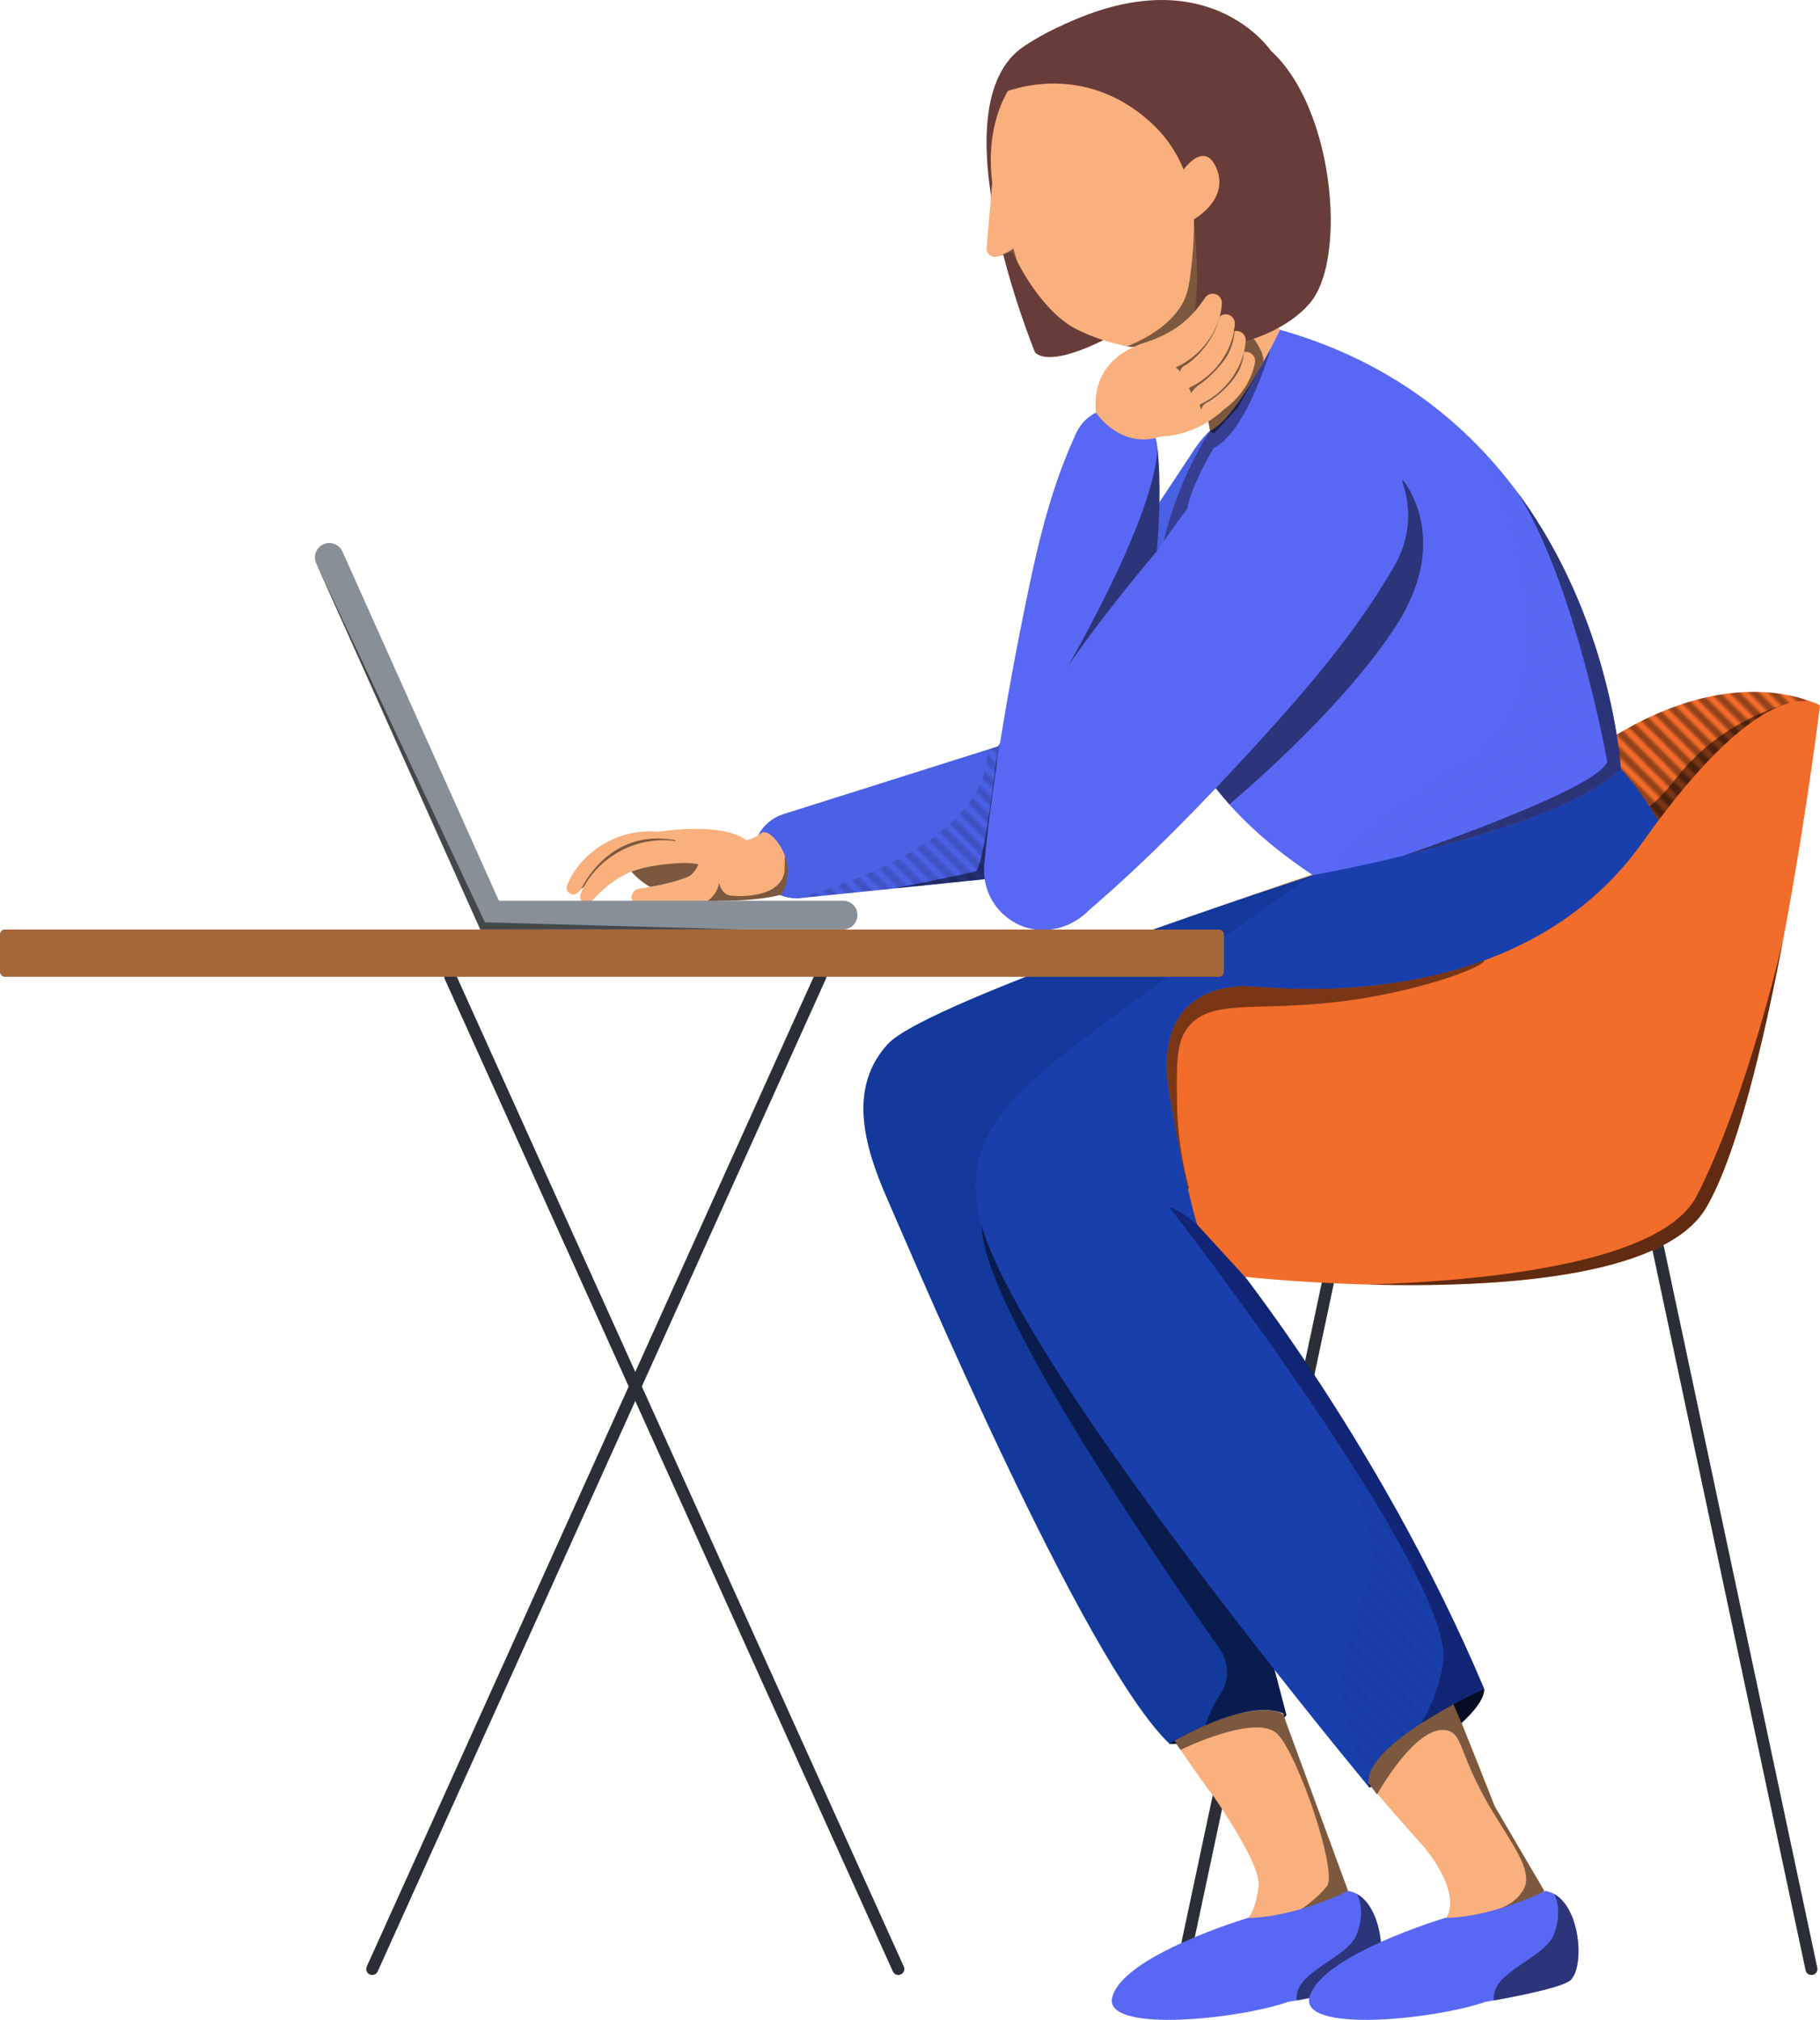 <svg xmlns:xlink="http://www.w3.org/1999/xlink" xmlns="http://www.w3.org/2000/svg" viewBox="0 0 401.43 445.56">
  <defs>
    <pattern viewBox="0 0 258 258" patternUnits="userSpaceOnUse" patternTransform="translate(-6545.77 -3632.72) scale(.53)" height="258" width="258" y="0" x="0" data-name="Ed line thin" id="Ed_line_thin">
      <g>
        <rect style="fill: none; stroke-width: 0px;" height="258" width="258"></rect>
        <g>
          <line style="fill: none; stroke: #000; stroke-miterlimit: 10; stroke-width: 3px;" y2="385.59" x2="260.41" y1="255.59" x1="130.41"></line>
          <line style="fill: none; stroke: #000; stroke-miterlimit: 10; stroke-width: 3px;" y2="381.56" x2="264.45" y1="251.55" x1="134.44"></line>
          <line style="fill: none; stroke: #000; stroke-miterlimit: 10; stroke-width: 3px;" y2="377.52" x2="268.48" y1="247.52" x1="138.48"></line>
          <line style="fill: none; stroke: #000; stroke-miterlimit: 10; stroke-width: 3px;" y2="373.48" x2="272.52" y1="243.48" x1="142.52"></line>
          <line style="fill: none; stroke: #000; stroke-miterlimit: 10; stroke-width: 3px;" y2="369.44" x2="276.56" y1="239.44" x1="146.56"></line>
          <line style="fill: none; stroke: #000; stroke-miterlimit: 10; stroke-width: 3px;" y2="365.4" x2="280.6" y1="235.4" x1="150.6"></line>
          <line style="fill: none; stroke: #000; stroke-miterlimit: 10; stroke-width: 3px;" y2="361.36" x2="284.64" y1="231.36" x1="154.64"></line>
          <line style="fill: none; stroke: #000; stroke-miterlimit: 10; stroke-width: 3px;" y2="357.33" x2="288.68" y1="227.32" x1="158.67"></line>
          <line style="fill: none; stroke: #000; stroke-miterlimit: 10; stroke-width: 3px;" y2="353.29" x2="292.71" y1="223.29" x1="162.71"></line>
          <line style="fill: none; stroke: #000; stroke-miterlimit: 10; stroke-width: 3px;" y2="349.25" x2="296.75" y1="219.25" x1="166.75"></line>
          <line style="fill: none; stroke: #000; stroke-miterlimit: 10; stroke-width: 3px;" y2="345.21" x2="300.79" y1="215.21" x1="170.79"></line>
          <line style="fill: none; stroke: #000; stroke-miterlimit: 10; stroke-width: 3px;" y2="341.17" x2="304.83" y1="211.17" x1="174.83"></line>
          <line style="fill: none; stroke: #000; stroke-miterlimit: 10; stroke-width: 3px;" y2="337.13" x2="308.87" y1="207.13" x1="178.87"></line>
          <line style="fill: none; stroke: #000; stroke-miterlimit: 10; stroke-width: 3px;" y2="333.1" x2="312.91" y1="203.09" x1="182.9"></line>
          <line style="fill: none; stroke: #000; stroke-miterlimit: 10; stroke-width: 3px;" y2="329.06" x2="316.94" y1="199.06" x1="186.94"></line>
          <line style="fill: none; stroke: #000; stroke-miterlimit: 10; stroke-width: 3px;" y2="325.02" x2="320.98" y1="195.02" x1="190.98"></line>
          <line style="fill: none; stroke: #000; stroke-miterlimit: 10; stroke-width: 3px;" y2="320.98" x2="325.02" y1="190.98" x1="195.02"></line>
          <line style="fill: none; stroke: #000; stroke-miterlimit: 10; stroke-width: 3px;" y2="316.94" x2="329.06" y1="186.94" x1="199.06"></line>
          <line style="fill: none; stroke: #000; stroke-miterlimit: 10; stroke-width: 3px;" y2="312.91" x2="333.1" y1="182.9" x1="203.09"></line>
          <line style="fill: none; stroke: #000; stroke-miterlimit: 10; stroke-width: 3px;" y2="308.87" x2="337.13" y1="178.87" x1="207.13"></line>
          <line style="fill: none; stroke: #000; stroke-miterlimit: 10; stroke-width: 3px;" y2="304.83" x2="341.17" y1="174.83" x1="211.17"></line>
          <line style="fill: none; stroke: #000; stroke-miterlimit: 10; stroke-width: 3px;" y2="300.79" x2="345.21" y1="170.79" x1="215.21"></line>
          <line style="fill: none; stroke: #000; stroke-miterlimit: 10; stroke-width: 3px;" y2="296.75" x2="349.25" y1="166.75" x1="219.25"></line>
          <line style="fill: none; stroke: #000; stroke-miterlimit: 10; stroke-width: 3px;" y2="292.71" x2="353.29" y1="162.71" x1="223.29"></line>
          <line style="fill: none; stroke: #000; stroke-miterlimit: 10; stroke-width: 3px;" y2="288.68" x2="357.33" y1="158.67" x1="227.32"></line>
          <line style="fill: none; stroke: #000; stroke-miterlimit: 10; stroke-width: 3px;" y2="284.64" x2="361.36" y1="154.64" x1="231.36"></line>
          <line style="fill: none; stroke: #000; stroke-miterlimit: 10; stroke-width: 3px;" y2="280.6" x2="365.4" y1="150.6" x1="235.4"></line>
          <line style="fill: none; stroke: #000; stroke-miterlimit: 10; stroke-width: 3px;" y2="276.56" x2="369.44" y1="146.56" x1="239.44"></line>
          <line style="fill: none; stroke: #000; stroke-miterlimit: 10; stroke-width: 3px;" y2="272.52" x2="373.48" y1="142.52" x1="243.48"></line>
          <line style="fill: none; stroke: #000; stroke-miterlimit: 10; stroke-width: 3px;" y2="268.48" x2="377.52" y1="138.48" x1="247.52"></line>
          <line style="fill: none; stroke: #000; stroke-miterlimit: 10; stroke-width: 3px;" y2="264.45" x2="381.56" y1="134.44" x1="251.55"></line>
          <line style="fill: none; stroke: #000; stroke-miterlimit: 10; stroke-width: 3px;" y2="260.41" x2="385.59" y1="130.41" x1="255.59"></line>
        </g>
        <g>
          <line style="fill: none; stroke: #000; stroke-miterlimit: 10; stroke-width: 3px;" y2="385.59" x2="2.41" y1="255.59" x1="-127.59"></line>
          <line style="fill: none; stroke: #000; stroke-miterlimit: 10; stroke-width: 3px;" y2="381.56" x2="6.45" y1="251.55" x1="-123.56"></line>
          <line style="fill: none; stroke: #000; stroke-miterlimit: 10; stroke-width: 3px;" y2="377.52" x2="10.48" y1="247.52" x1="-119.52"></line>
          <line style="fill: none; stroke: #000; stroke-miterlimit: 10; stroke-width: 3px;" y2="373.48" x2="14.52" y1="243.48" x1="-115.48"></line>
          <line style="fill: none; stroke: #000; stroke-miterlimit: 10; stroke-width: 3px;" y2="369.44" x2="18.56" y1="239.44" x1="-111.44"></line>
          <line style="fill: none; stroke: #000; stroke-miterlimit: 10; stroke-width: 3px;" y2="365.4" x2="22.6" y1="235.4" x1="-107.4"></line>
          <line style="fill: none; stroke: #000; stroke-miterlimit: 10; stroke-width: 3px;" y2="361.36" x2="26.64" y1="231.36" x1="-103.36"></line>
          <line style="fill: none; stroke: #000; stroke-miterlimit: 10; stroke-width: 3px;" y2="357.33" x2="30.68" y1="227.32" x1="-99.33"></line>
          <line style="fill: none; stroke: #000; stroke-miterlimit: 10; stroke-width: 3px;" y2="353.29" x2="34.71" y1="223.29" x1="-95.29"></line>
          <line style="fill: none; stroke: #000; stroke-miterlimit: 10; stroke-width: 3px;" y2="349.25" x2="38.75" y1="219.25" x1="-91.25"></line>
          <line style="fill: none; stroke: #000; stroke-miterlimit: 10; stroke-width: 3px;" y2="345.21" x2="42.79" y1="215.21" x1="-87.21"></line>
          <line style="fill: none; stroke: #000; stroke-miterlimit: 10; stroke-width: 3px;" y2="341.17" x2="46.83" y1="211.17" x1="-83.17"></line>
          <line style="fill: none; stroke: #000; stroke-miterlimit: 10; stroke-width: 3px;" y2="337.13" x2="50.87" y1="207.13" x1="-79.13"></line>
          <line style="fill: none; stroke: #000; stroke-miterlimit: 10; stroke-width: 3px;" y2="333.1" x2="54.91" y1="203.09" x1="-75.1"></line>
          <line style="fill: none; stroke: #000; stroke-miterlimit: 10; stroke-width: 3px;" y2="329.06" x2="58.94" y1="199.06" x1="-71.06"></line>
          <line style="fill: none; stroke: #000; stroke-miterlimit: 10; stroke-width: 3px;" y2="325.02" x2="62.98" y1="195.02" x1="-67.02"></line>
          <line style="fill: none; stroke: #000; stroke-miterlimit: 10; stroke-width: 3px;" y2="320.98" x2="67.02" y1="190.98" x1="-62.98"></line>
          <line style="fill: none; stroke: #000; stroke-miterlimit: 10; stroke-width: 3px;" y2="316.94" x2="71.06" y1="186.94" x1="-58.94"></line>
          <line style="fill: none; stroke: #000; stroke-miterlimit: 10; stroke-width: 3px;" y2="312.91" x2="75.1" y1="182.9" x1="-54.91"></line>
          <line style="fill: none; stroke: #000; stroke-miterlimit: 10; stroke-width: 3px;" y2="308.87" x2="79.13" y1="178.87" x1="-50.87"></line>
          <line style="fill: none; stroke: #000; stroke-miterlimit: 10; stroke-width: 3px;" y2="304.83" x2="83.17" y1="174.83" x1="-46.83"></line>
          <line style="fill: none; stroke: #000; stroke-miterlimit: 10; stroke-width: 3px;" y2="300.79" x2="87.21" y1="170.79" x1="-42.79"></line>
          <line style="fill: none; stroke: #000; stroke-miterlimit: 10; stroke-width: 3px;" y2="296.75" x2="91.25" y1="166.75" x1="-38.75"></line>
          <line style="fill: none; stroke: #000; stroke-miterlimit: 10; stroke-width: 3px;" y2="292.71" x2="95.29" y1="162.71" x1="-34.71"></line>
          <line style="fill: none; stroke: #000; stroke-miterlimit: 10; stroke-width: 3px;" y2="288.68" x2="99.33" y1="158.67" x1="-30.68"></line>
          <line style="fill: none; stroke: #000; stroke-miterlimit: 10; stroke-width: 3px;" y2="284.64" x2="103.36" y1="154.64" x1="-26.64"></line>
          <line style="fill: none; stroke: #000; stroke-miterlimit: 10; stroke-width: 3px;" y2="280.6" x2="107.4" y1="150.6" x1="-22.6"></line>
          <line style="fill: none; stroke: #000; stroke-miterlimit: 10; stroke-width: 3px;" y2="276.56" x2="111.44" y1="146.56" x1="-18.56"></line>
          <line style="fill: none; stroke: #000; stroke-miterlimit: 10; stroke-width: 3px;" y2="272.52" x2="115.48" y1="142.52" x1="-14.52"></line>
          <line style="fill: none; stroke: #000; stroke-miterlimit: 10; stroke-width: 3px;" y2="268.48" x2="119.52" y1="138.48" x1="-10.48"></line>
          <line style="fill: none; stroke: #000; stroke-miterlimit: 10; stroke-width: 3px;" y2="264.45" x2="123.56" y1="134.44" x1="-6.45"></line>
          <line style="fill: none; stroke: #000; stroke-miterlimit: 10; stroke-width: 3px;" y2="260.41" x2="127.59" y1="130.41" x1="-2.41"></line>
        </g>
        <g>
          <line style="fill: none; stroke: #000; stroke-miterlimit: 10; stroke-width: 3px;" y2="256.59" x2="131.41" y1="126.59" x1="1.41"></line>
          <line style="fill: none; stroke: #000; stroke-miterlimit: 10; stroke-width: 3px;" y2="252.56" x2="135.45" y1="122.55" x1="5.44"></line>
          <line style="fill: none; stroke: #000; stroke-miterlimit: 10; stroke-width: 3px;" y2="248.52" x2="139.48" y1="118.52" x1="9.48"></line>
          <line style="fill: none; stroke: #000; stroke-miterlimit: 10; stroke-width: 3px;" y2="244.48" x2="143.52" y1="114.48" x1="13.52"></line>
          <line style="fill: none; stroke: #000; stroke-miterlimit: 10; stroke-width: 3px;" y2="240.44" x2="147.56" y1="110.44" x1="17.56"></line>
          <line style="fill: none; stroke: #000; stroke-miterlimit: 10; stroke-width: 3px;" y2="236.4" x2="151.6" y1="106.4" x1="21.6"></line>
          <line style="fill: none; stroke: #000; stroke-miterlimit: 10; stroke-width: 3px;" y2="232.36" x2="155.64" y1="102.36" x1="25.64"></line>
          <line style="fill: none; stroke: #000; stroke-miterlimit: 10; stroke-width: 3px;" y2="228.33" x2="159.68" y1="98.32" x1="29.67"></line>
          <line style="fill: none; stroke: #000; stroke-miterlimit: 10; stroke-width: 3px;" y2="224.29" x2="163.71" y1="94.29" x1="33.71"></line>
          <line style="fill: none; stroke: #000; stroke-miterlimit: 10; stroke-width: 3px;" y2="220.25" x2="167.75" y1="90.25" x1="37.75"></line>
          <line style="fill: none; stroke: #000; stroke-miterlimit: 10; stroke-width: 3px;" y2="216.21" x2="171.79" y1="86.21" x1="41.79"></line>
          <line style="fill: none; stroke: #000; stroke-miterlimit: 10; stroke-width: 3px;" y2="212.17" x2="175.83" y1="82.17" x1="45.83"></line>
          <line style="fill: none; stroke: #000; stroke-miterlimit: 10; stroke-width: 3px;" y2="208.13" x2="179.87" y1="78.13" x1="49.87"></line>
          <line style="fill: none; stroke: #000; stroke-miterlimit: 10; stroke-width: 3px;" y2="204.1" x2="183.91" y1="74.09" x1="53.9"></line>
          <line style="fill: none; stroke: #000; stroke-miterlimit: 10; stroke-width: 3px;" y2="200.06" x2="187.94" y1="70.06" x1="57.94"></line>
          <line style="fill: none; stroke: #000; stroke-miterlimit: 10; stroke-width: 3px;" y2="196.02" x2="191.98" y1="66.02" x1="61.98"></line>
          <line style="fill: none; stroke: #000; stroke-miterlimit: 10; stroke-width: 3px;" y2="191.98" x2="196.02" y1="61.98" x1="66.02"></line>
          <line style="fill: none; stroke: #000; stroke-miterlimit: 10; stroke-width: 3px;" y2="187.94" x2="200.06" y1="57.94" x1="70.06"></line>
          <line style="fill: none; stroke: #000; stroke-miterlimit: 10; stroke-width: 3px;" y2="183.91" x2="204.1" y1="53.9" x1="74.09"></line>
          <line style="fill: none; stroke: #000; stroke-miterlimit: 10; stroke-width: 3px;" y2="179.87" x2="208.13" y1="49.87" x1="78.13"></line>
          <line style="fill: none; stroke: #000; stroke-miterlimit: 10; stroke-width: 3px;" y2="175.83" x2="212.17" y1="45.83" x1="82.17"></line>
          <line style="fill: none; stroke: #000; stroke-miterlimit: 10; stroke-width: 3px;" y2="171.79" x2="216.21" y1="41.79" x1="86.21"></line>
          <line style="fill: none; stroke: #000; stroke-miterlimit: 10; stroke-width: 3px;" y2="167.75" x2="220.25" y1="37.75" x1="90.25"></line>
          <line style="fill: none; stroke: #000; stroke-miterlimit: 10; stroke-width: 3px;" y2="163.71" x2="224.29" y1="33.71" x1="94.29"></line>
          <line style="fill: none; stroke: #000; stroke-miterlimit: 10; stroke-width: 3px;" y2="159.68" x2="228.33" y1="29.67" x1="98.32"></line>
          <line style="fill: none; stroke: #000; stroke-miterlimit: 10; stroke-width: 3px;" y2="155.64" x2="232.36" y1="25.64" x1="102.36"></line>
          <line style="fill: none; stroke: #000; stroke-miterlimit: 10; stroke-width: 3px;" y2="151.6" x2="236.4" y1="21.6" x1="106.4"></line>
          <line style="fill: none; stroke: #000; stroke-miterlimit: 10; stroke-width: 3px;" y2="147.56" x2="240.44" y1="17.56" x1="110.44"></line>
          <line style="fill: none; stroke: #000; stroke-miterlimit: 10; stroke-width: 3px;" y2="143.52" x2="244.48" y1="13.52" x1="114.48"></line>
          <line style="fill: none; stroke: #000; stroke-miterlimit: 10; stroke-width: 3px;" y2="139.48" x2="248.52" y1="9.48" x1="118.52"></line>
          <line style="fill: none; stroke: #000; stroke-miterlimit: 10; stroke-width: 3px;" y2="135.45" x2="252.56" y1="5.44" x1="122.55"></line>
          <line style="fill: none; stroke: #000; stroke-miterlimit: 10; stroke-width: 3px;" y2="131.41" x2="256.59" y1="1.41" x1="126.59"></line>
        </g>
        <g>
          <line style="fill: none; stroke: #000; stroke-miterlimit: 10; stroke-width: 3px;" y2="127.59" x2="260.41" y1="-2.41" x1="130.41"></line>
          <line style="fill: none; stroke: #000; stroke-miterlimit: 10; stroke-width: 3px;" y2="123.56" x2="264.45" y1="-6.45" x1="134.44"></line>
          <line style="fill: none; stroke: #000; stroke-miterlimit: 10; stroke-width: 3px;" y2="119.52" x2="268.48" y1="-10.48" x1="138.48"></line>
          <line style="fill: none; stroke: #000; stroke-miterlimit: 10; stroke-width: 3px;" y2="115.48" x2="272.52" y1="-14.52" x1="142.52"></line>
          <line style="fill: none; stroke: #000; stroke-miterlimit: 10; stroke-width: 3px;" y2="111.44" x2="276.56" y1="-18.56" x1="146.56"></line>
          <line style="fill: none; stroke: #000; stroke-miterlimit: 10; stroke-width: 3px;" y2="107.4" x2="280.6" y1="-22.6" x1="150.6"></line>
          <line style="fill: none; stroke: #000; stroke-miterlimit: 10; stroke-width: 3px;" y2="103.36" x2="284.64" y1="-26.64" x1="154.64"></line>
          <line style="fill: none; stroke: #000; stroke-miterlimit: 10; stroke-width: 3px;" y2="99.33" x2="288.68" y1="-30.68" x1="158.67"></line>
          <line style="fill: none; stroke: #000; stroke-miterlimit: 10; stroke-width: 3px;" y2="95.29" x2="292.71" y1="-34.71" x1="162.71"></line>
          <line style="fill: none; stroke: #000; stroke-miterlimit: 10; stroke-width: 3px;" y2="91.25" x2="296.75" y1="-38.75" x1="166.75"></line>
          <line style="fill: none; stroke: #000; stroke-miterlimit: 10; stroke-width: 3px;" y2="87.21" x2="300.79" y1="-42.79" x1="170.79"></line>
          <line style="fill: none; stroke: #000; stroke-miterlimit: 10; stroke-width: 3px;" y2="83.17" x2="304.83" y1="-46.83" x1="174.83"></line>
          <line style="fill: none; stroke: #000; stroke-miterlimit: 10; stroke-width: 3px;" y2="79.13" x2="308.87" y1="-50.87" x1="178.87"></line>
          <line style="fill: none; stroke: #000; stroke-miterlimit: 10; stroke-width: 3px;" y2="75.1" x2="312.91" y1="-54.91" x1="182.9"></line>
          <line style="fill: none; stroke: #000; stroke-miterlimit: 10; stroke-width: 3px;" y2="71.06" x2="316.94" y1="-58.94" x1="186.94"></line>
          <line style="fill: none; stroke: #000; stroke-miterlimit: 10; stroke-width: 3px;" y2="67.02" x2="320.98" y1="-62.98" x1="190.98"></line>
          <line style="fill: none; stroke: #000; stroke-miterlimit: 10; stroke-width: 3px;" y2="62.98" x2="325.02" y1="-67.02" x1="195.02"></line>
          <line style="fill: none; stroke: #000; stroke-miterlimit: 10; stroke-width: 3px;" y2="58.94" x2="329.06" y1="-71.06" x1="199.06"></line>
          <line style="fill: none; stroke: #000; stroke-miterlimit: 10; stroke-width: 3px;" y2="54.91" x2="333.1" y1="-75.1" x1="203.09"></line>
          <line style="fill: none; stroke: #000; stroke-miterlimit: 10; stroke-width: 3px;" y2="50.87" x2="337.13" y1="-79.13" x1="207.13"></line>
          <line style="fill: none; stroke: #000; stroke-miterlimit: 10; stroke-width: 3px;" y2="46.83" x2="341.17" y1="-83.17" x1="211.17"></line>
          <line style="fill: none; stroke: #000; stroke-miterlimit: 10; stroke-width: 3px;" y2="42.79" x2="345.21" y1="-87.21" x1="215.21"></line>
          <line style="fill: none; stroke: #000; stroke-miterlimit: 10; stroke-width: 3px;" y2="38.75" x2="349.25" y1="-91.25" x1="219.25"></line>
          <line style="fill: none; stroke: #000; stroke-miterlimit: 10; stroke-width: 3px;" y2="34.71" x2="353.29" y1="-95.29" x1="223.29"></line>
          <line style="fill: none; stroke: #000; stroke-miterlimit: 10; stroke-width: 3px;" y2="30.68" x2="357.33" y1="-99.33" x1="227.32"></line>
          <line style="fill: none; stroke: #000; stroke-miterlimit: 10; stroke-width: 3px;" y2="26.64" x2="361.36" y1="-103.36" x1="231.36"></line>
          <line style="fill: none; stroke: #000; stroke-miterlimit: 10; stroke-width: 3px;" y2="22.6" x2="365.4" y1="-107.4" x1="235.4"></line>
          <line style="fill: none; stroke: #000; stroke-miterlimit: 10; stroke-width: 3px;" y2="18.56" x2="369.44" y1="-111.44" x1="239.44"></line>
          <line style="fill: none; stroke: #000; stroke-miterlimit: 10; stroke-width: 3px;" y2="14.52" x2="373.48" y1="-115.48" x1="243.48"></line>
          <line style="fill: none; stroke: #000; stroke-miterlimit: 10; stroke-width: 3px;" y2="10.48" x2="377.52" y1="-119.52" x1="247.52"></line>
          <line style="fill: none; stroke: #000; stroke-miterlimit: 10; stroke-width: 3px;" y2="6.45" x2="381.56" y1="-123.56" x1="251.55"></line>
          <line style="fill: none; stroke: #000; stroke-miterlimit: 10; stroke-width: 3px;" y2="2.41" x2="385.59" y1="-127.59" x1="255.59"></line>
        </g>
        <g>
          <line style="fill: none; stroke: #000; stroke-miterlimit: 10; stroke-width: 3px;" y2="127.59" x2="2.41" y1="-2.41" x1="-127.59"></line>
          <line style="fill: none; stroke: #000; stroke-miterlimit: 10; stroke-width: 3px;" y2="123.56" x2="6.45" y1="-6.45" x1="-123.56"></line>
          <line style="fill: none; stroke: #000; stroke-miterlimit: 10; stroke-width: 3px;" y2="119.52" x2="10.48" y1="-10.48" x1="-119.52"></line>
          <line style="fill: none; stroke: #000; stroke-miterlimit: 10; stroke-width: 3px;" y2="115.48" x2="14.52" y1="-14.52" x1="-115.48"></line>
          <line style="fill: none; stroke: #000; stroke-miterlimit: 10; stroke-width: 3px;" y2="111.44" x2="18.56" y1="-18.56" x1="-111.44"></line>
          <line style="fill: none; stroke: #000; stroke-miterlimit: 10; stroke-width: 3px;" y2="107.4" x2="22.6" y1="-22.6" x1="-107.4"></line>
          <line style="fill: none; stroke: #000; stroke-miterlimit: 10; stroke-width: 3px;" y2="103.36" x2="26.64" y1="-26.64" x1="-103.36"></line>
          <line style="fill: none; stroke: #000; stroke-miterlimit: 10; stroke-width: 3px;" y2="99.33" x2="30.68" y1="-30.68" x1="-99.33"></line>
          <line style="fill: none; stroke: #000; stroke-miterlimit: 10; stroke-width: 3px;" y2="95.29" x2="34.71" y1="-34.71" x1="-95.29"></line>
          <line style="fill: none; stroke: #000; stroke-miterlimit: 10; stroke-width: 3px;" y2="91.25" x2="38.75" y1="-38.75" x1="-91.25"></line>
          <line style="fill: none; stroke: #000; stroke-miterlimit: 10; stroke-width: 3px;" y2="87.21" x2="42.79" y1="-42.79" x1="-87.21"></line>
          <line style="fill: none; stroke: #000; stroke-miterlimit: 10; stroke-width: 3px;" y2="83.17" x2="46.83" y1="-46.83" x1="-83.17"></line>
          <line style="fill: none; stroke: #000; stroke-miterlimit: 10; stroke-width: 3px;" y2="79.13" x2="50.87" y1="-50.87" x1="-79.13"></line>
          <line style="fill: none; stroke: #000; stroke-miterlimit: 10; stroke-width: 3px;" y2="75.1" x2="54.91" y1="-54.91" x1="-75.1"></line>
          <line style="fill: none; stroke: #000; stroke-miterlimit: 10; stroke-width: 3px;" y2="71.06" x2="58.94" y1="-58.94" x1="-71.06"></line>
          <line style="fill: none; stroke: #000; stroke-miterlimit: 10; stroke-width: 3px;" y2="67.02" x2="62.98" y1="-62.98" x1="-67.02"></line>
          <line style="fill: none; stroke: #000; stroke-miterlimit: 10; stroke-width: 3px;" y2="62.98" x2="67.02" y1="-67.02" x1="-62.98"></line>
          <line style="fill: none; stroke: #000; stroke-miterlimit: 10; stroke-width: 3px;" y2="58.94" x2="71.06" y1="-71.06" x1="-58.94"></line>
          <line style="fill: none; stroke: #000; stroke-miterlimit: 10; stroke-width: 3px;" y2="54.91" x2="75.1" y1="-75.1" x1="-54.91"></line>
          <line style="fill: none; stroke: #000; stroke-miterlimit: 10; stroke-width: 3px;" y2="50.87" x2="79.13" y1="-79.13" x1="-50.87"></line>
          <line style="fill: none; stroke: #000; stroke-miterlimit: 10; stroke-width: 3px;" y2="46.83" x2="83.17" y1="-83.17" x1="-46.83"></line>
          <line style="fill: none; stroke: #000; stroke-miterlimit: 10; stroke-width: 3px;" y2="42.79" x2="87.21" y1="-87.21" x1="-42.79"></line>
          <line style="fill: none; stroke: #000; stroke-miterlimit: 10; stroke-width: 3px;" y2="38.75" x2="91.25" y1="-91.25" x1="-38.75"></line>
          <line style="fill: none; stroke: #000; stroke-miterlimit: 10; stroke-width: 3px;" y2="34.71" x2="95.29" y1="-95.29" x1="-34.71"></line>
          <line style="fill: none; stroke: #000; stroke-miterlimit: 10; stroke-width: 3px;" y2="30.68" x2="99.33" y1="-99.33" x1="-30.68"></line>
          <line style="fill: none; stroke: #000; stroke-miterlimit: 10; stroke-width: 3px;" y2="26.64" x2="103.36" y1="-103.36" x1="-26.64"></line>
          <line style="fill: none; stroke: #000; stroke-miterlimit: 10; stroke-width: 3px;" y2="22.6" x2="107.4" y1="-107.4" x1="-22.6"></line>
          <line style="fill: none; stroke: #000; stroke-miterlimit: 10; stroke-width: 3px;" y2="18.56" x2="111.44" y1="-111.44" x1="-18.56"></line>
          <line style="fill: none; stroke: #000; stroke-miterlimit: 10; stroke-width: 3px;" y2="14.52" x2="115.48" y1="-115.48" x1="-14.52"></line>
          <line style="fill: none; stroke: #000; stroke-miterlimit: 10; stroke-width: 3px;" y2="10.48" x2="119.52" y1="-119.52" x1="-10.48"></line>
          <line style="fill: none; stroke: #000; stroke-miterlimit: 10; stroke-width: 3px;" y2="6.45" x2="123.56" y1="-123.56" x1="-6.45"></line>
          <line style="fill: none; stroke: #000; stroke-miterlimit: 10; stroke-width: 3px;" y2="2.41" x2="127.59" y1="-127.59" x1="-2.41"></line>
        </g>
      </g>
    </pattern>
  </defs>
  <g style="isolation: isolate;">
    <g data-name="Layer 1" id="Layer_1">
      <g>
        <line style="fill: none; stroke: #2c2e37; stroke-linecap: round; stroke-linejoin: round; stroke-width: 2.64px;" y2="434.34" x2="198.14" y1="215.47" x1="99.32"></line>
        <line style="fill: none; stroke: #2c2e37; stroke-linecap: round; stroke-linejoin: round; stroke-width: 2.64px;" y2="434.34" x2="82.1" y1="215.47" x1="180.92"></line>
        <g>
          <g style="mix-blend-mode: soft-light; opacity: .5;">
            <path style="fill: #000; stroke-width: 0px;" d="M247.19,76.09c3.63-1.45,6.53-2.65,8.46-3.45.84-.35,1.83-.76,2.98-1.57.34-.24.8-.6,1.72-1.34,1.03-.82,1.55-1.23,1.79-1.45.33-.29,1.53-1.39,2.73-3.08.92-1.3.92-1.66,1.62-2.11.23-.15,1.14-.72,2.32-.56.12.02.55.08.93.27,1.2.62,1.83,2.17,1.4,3.71l-1.22,1.74-10.49,8.26h-9.88l-2.37-.42Z"></path>
          </g>
          <g style="mix-blend-mode: soft-light; opacity: .5;">
            <path style="fill: #000; stroke-width: 0px;" d="M272.82,68.66s1.8.15,2.18,1.64c.37,1.5.18,2.33.18,2.33,0,0,1.71-.33,2.11,1.04s-.17,4.04-.17,4.04c0,0,1.96-.34,2.36.66l-.82,1.48-4.51-2.73-2.99-3.21,1.67-5.25Z"></path>
          </g>
          <path style="fill: #683c38; stroke-width: 0px;" d="M261.38,3.29s-15.46-6.33-35.46,6.88c-19.99,13.21,2.34,67.48,2.34,67.48,0,0,2.29,4.09,16.64-3.4,14.35-7.5,16.48-70.96,16.48-70.96Z"></path>
          <g>
            <g>
              <line style="fill: none; stroke: #2c2e37; stroke-linecap: round; stroke-linejoin: round; stroke-width: 2.64px;" y2="434.34" x2="399.54" y1="275.26" x1="365.71"></line>
              <line style="fill: none; stroke: #2c2e37; stroke-linecap: round; stroke-linejoin: round; stroke-width: 2.64px;" y2="434.34" x2="260.69" y1="275.26" x1="294.52"></line>
              <g>
                <path style="fill: #f26c2a; stroke-width: 0px;" d="M401.43,155.66s-17.55-10.04-44.82,6.39c-27.28,16.44-5.7,36.23-5.7,36.23l50.52-42.63Z"></path>
                <path style="fill: url(#Ed_line_thin); mix-blend-mode: soft-light; opacity: .4; stroke-width: 0px;" d="M401.43,155.66s-17.55-10.04-44.82,6.39c-27.28,16.44-5.7,36.23-5.7,36.23l50.52-42.63Z"></path>
                <g style="mix-blend-mode: soft-light; opacity: .5;">
                  <path style="fill: #000; stroke-width: 0px;" d="M338.26,190.63c17.62-5.26,26.06-12.19,30.51-17.78,1.14-1.44,3.26-4.34,7-7.6,6.18-5.39,12.65-8.14,17.21-9.63l-5.1,36.58-26.94,9.65-10.04-3.57c-.46-.57-.97-1.14-1.53-1.7-3.66-3.64-7.99-5.22-11.11-5.96Z"></path>
                </g>
                <g>
                  <path style="fill: #4a60e5; stroke-width: 0px;" d="M297.04,124.65l-55.13,62.05s-1.68,1.89-1.68,1.89c-1.95,2.2-4.59,3.46-7.3,3.74,0,0-56.31,5.77-56.31,5.77-5.22.54-9.89-3.26-10.42-8.48-.47-4.56,2.38-8.7,6.59-10.03l53.97-17.05-8.98,5.63,45.79-69.23c6.45-9.75,19.57-12.42,29.32-5.98,10.7,6.95,12.67,22.24,4.15,31.7h0Z"></path>
                  <path style="fill: url(#Ed_line_thin); mix-blend-mode: soft-light; opacity: .4; stroke-width: 0px;" d="M217.82,165.36c.22,22.47-41.98,32.75-41.98,32.75v.03c.26,0,.52-.01.78-.04l41.12-4.21,2.68-29.39-.28.09-.03.05-2.29.72Z"></path>
                  <g style="mix-blend-mode: soft-light; opacity: .5;">
                    <path style="fill: #000; stroke-width: 0px;" d="M217.75,193.88l2.37-29.25s-3.04,27-4.93,27.57c-1.89.57-18.06,3.79-18.06,3.79l20.62-2.11Z"></path>
                  </g>
                  <g>
                    <path style="fill: #193fad; stroke-width: 0px;" d="M302.02,394.33s25.59-14.62,25.33-21.77l-17.19,2.25-9.99,4.49v8.8l1.85,6.23Z"></path>
                    <g style="mix-blend-mode: soft-light; opacity: .8;">
                      <path style="fill: #000; stroke-width: 0px;" d="M302.02,394.33s25.59-14.62,25.33-21.77l-17.19,2.25-9.99,4.49v8.8l1.85,6.23Z"></path>
                    </g>
                    <g>
                      <path style="fill: #12399b; stroke-width: 0px;" d="M257.96,384.66s21.26.14,25.78-6.38l-1.15-1.95-26.42-2.71,1.8,11.04Z"></path>
                      <path style="fill: #000; mix-blend-mode: soft-light; opacity: .8; stroke-width: 0px;" d="M256.16,373.62l1.8,11.04s21.26.14,25.78-6.38"></path>
                    </g>
                    <g>
                      <path style="fill: #f9b07d; stroke-width: 0px;" d="M326.18,243.42c-27.38,6.96-55.28,11.69-83.21,15.88-9.36,1.36-18.74,2.62-28.21,3.55l12.49-26.46c6.82,11.6,12.66,23.65,18.17,35.84,10.99,24.47,20.4,49.58,28.73,75.12,4.09,12.83,7.94,25.78,10.92,39.11,1.25,5.58-2.26,11.12-7.85,12.37-4.16.93-8.29-.79-10.65-4.02-8.03-11.06-15.2-22.5-22.12-34.06-13.65-23.13-26.28-46.8-37.36-71.22-5.5-12.2-10.68-24.54-14.88-37.33-3.59-10.84,2.15-22.38,12.49-26.47,25.87-11.66,52.34-21.71,79.13-30.98,8.9-3.04,17.84-5.93,26.88-8.47,38.55-9.09,53.38,45.49,15.47,57.12h0Z"></path>
                      <path style="fill: #f9b07d; stroke-width: 0px;" d="M264.09,391.17s14.14,19.11,13.51,24.82-2.36,7.07-2.36,7.07c0,0,15.85.37,19.28-2.36l2.81-3.6-14.27-38.82-18.97,12.88Z"></path>
                      <path style="fill: #12399b; stroke-width: 0px;" d="M289.58,193.02s-84.94,27.59-93.79,37.31c-8.85,9.71-5.2,22.55,0,34.35,5.2,11.8,43.11,101.84,62.16,119.98,0,0,17.59-10.79,25.78-6.38l-23.43-89.44,1.93-26.77,65.11-34.26,9.12-32.12-46.88-2.67Z"></path>
                      <g style="mix-blend-mode: soft-light; opacity: .5;">
                        <path style="fill: #000; stroke-width: 0px;" d="M265.88,380.61s.94-3.34,3.32-6.92c2.02-3.04,1.91-7.02-.19-10-12.84-18.23-52.36-75.72-52.48-93.22-.14-20.9,64.6,97.92,64.6,97.92l2.59,9.9s-4.65-3.78-17.86,2.33Z"></path>
                      </g>
                      <g>
                        <g>
                          <path style="fill: #f9b07d; stroke-width: 0px;" d="M360.76,232.02c-16.68,12.36-35.59,21.14-54.65,29.16-19.39,7.99-38.93,15.29-59.46,20.35,0,0,7.97-29.81,7.97-29.81,7.75,11.57,14.83,23.55,21.71,35.65,20.43,36.69,39.49,74.12,54.31,113.55,1.63,4.48-.68,9.43-5.15,11.07-3.36,1.23-7,.22-9.29-2.25-19.05-20.79-36-43.05-52.46-65.78-16.2-22.68-31.89-45.7-45.5-70.03-4.83-8.73-2.95-19.37,3.94-25.96l4.03-3.85c7.73-7.39,15.82-14.11,24.07-20.55,20.58-15.82,41.76-30.9,65.01-42.51,4.64-2.27,9.34-4.44,14.26-6.2,35.7-11.96,60.29,33.96,31.21,57.15h0Z"></path>
                          <path style="fill: #f9b07d; stroke-width: 0px;" d="M314.45,407.89s7.99,9.48,4.54,15.2c0,0,14.89,1.67,19.43-2.37l2.17-3.65-11.64-19.92-14.5,10.75Z"></path>
                          <g style="mix-blend-mode: soft-light; opacity: .5;">
                            <path style="fill: #000; stroke-width: 0px;" d="M303.69,395.88c1.43-2.46,9.2-15.59,15.49-14.17,3.47.78,2.59,5.11,9.32,16.68,4.55,7.83,9.73,14.05,7.64,18.22-.5,1-1.36,1.89-1.36,1.89-2.76,2.86-7.34,3.39-7.43,3.42h0l9.12,1.5c1.37-2.12,2.75-4.24,4.12-6.36-3.65-6.23-7.31-12.46-10.96-18.7-2.96-7.46-5.91-14.92-8.87-22.38l-20.29,6.76,1.38,10.58,1.84,2.55Z"></path>
                          </g>
                          <path style="fill: #193fad; stroke-width: 0px;" d="M357.52,169.57c8.27,9.45,12.15,18.64,14.04,24.31,2.07,6.24,8.05,24.25-.21,41.5,0,0-2.47,5.17-6.58,9.87-19.55,22.39-88.71,29.34-95.2,29.95,0,0,34.03,41.16,57.78,97.35,0,0-28.1,12.66-25.33,21.77-11.02-13.39-76.62-93.53-85.48-123.87-1.65-5.66-1.38-9.73-1.25-11.11,1.23-13.05,11.83-21.73,36.36-39.54,14.45-10.5,27.28-19.48,37.93-26.78l67.93-23.45Z"></path>
                          <g style="mix-blend-mode: soft-light; opacity: .6;">
                            <path style="fill: #000; stroke-width: 0px;" d="M257.96,266.31s63.84,82.17,60.36,100.81c-1.06,5.69-2.84,9.89-4.8,12.98,6.71-4.34,13.82-7.55,13.82-7.55-23.74-56.2-57.78-97.35-57.78-97.35,0,0-7.82-7.95-11.61-8.89Z"></path>
                            <path style="fill: #0d1657; stroke-width: 0px;" d="M257.96,266.31s63.84,82.17,60.36,100.81c-1.06,5.69-2.84,9.89-4.8,12.98,6.71-4.34,13.82-7.55,13.82-7.55-23.74-56.2-57.78-97.35-57.78-97.35,0,0-7.82-7.95-11.61-8.89Z"></path>
                          </g>
                          <path style="fill: url(#Ed_line_thin); mix-blend-mode: soft-light; opacity: .3; stroke-width: 0px;" d="M257.96,266.31c42.62,50.49,47.86,73.38,43.25,84.74-1.45,3.57-7.03,13.81-4.68,25.94,1.25,6.41,5.48,17.33,5.48,17.33-.02-.06-.03-.13-.05-.21-.07-.26-.11-.53-.13-.8,0-.08-.01-.16-.01-.26,0-.02,0-.04,0-.05,0-.23.02-.5.07-.81.6-3.68,5.12-7.7,10.18-11.14,3.5-2.48,8.58-5.66,15.27-8.51-23.74-56.2-57.78-97.35-57.78-97.35-5.01-6.41-11.61-8.89-11.61-8.89Z"></path>
                        </g>
                        <g>
                          <path style="fill: #f9b07d; stroke-width: 0px;" d="M274.86,60.79s2.87,8.64,9.38,13.55l-17.07,22.6s-1.5-14.27-9.1-20.58c0,0,10.37-16.83,16.8-15.56Z"></path>
                          <g>
                            <path style="fill: #f9b07d; stroke-width: 0px;" d="M264.47,7.37c-13.14-5.13-29.57-2.37-38.82,8.01-6.31,7.07-7.91,16.15-6.8,25.01v-.02s-1.24,14.3-1.24,14.3c-.11,1.32,1.16,2.33,2.42,1.92l3.27-1.07h0c3.71,8,9.02,14.43,13.81,16.94.23.12.49.25.58.29,3.11,1.54,15.52,7.14,25.78,1.7,4.07-2.16,6.8-6.39,12.09-14.78,7.54-11.95,11.31-17.92,11.47-23.41.34-12.25-10.5-24.2-22.56-28.91Z"></path>
                            <g style="mix-blend-mode: soft-light; opacity: .5;">
                              <path style="fill: #000; stroke-width: 0px;" d="M220.39,56.48s3.16-1.36,3.09-1.75l.89,2.98-1.07-2.17-2.91.95Z"></path>
                            </g>
                          </g>
                          <path style="fill: #5968f4; stroke-width: 0px;" d="M282.35,72.73s-.99,2.08-2.54,4.99c-3.19,5.99-8.76,15.46-12.93,17.33,0,0-39.17,57.14,22.69,97.99,0,0,53.98-9.5,67.93-23.45,0,0-4.35-76.82-75.16-96.84Z"></path>
                          <g style="mix-blend-mode: soft-light; opacity: .4;">
                            <path style="fill: #000; stroke-width: 0px;" d="M279.82,77.71c-3.19,5.99-8.76,15.46-12.93,17.33,0,0-6.9,10.06-10.33,24.76l.16,1.01,5.87-4.57c-3.58-3.08,5.09-17.38,5.09-17.38,7.48-3.76,12.63-22.06,12.63-22.06-.16.3-.32.6-.49.92Z"></path>
                          </g>
                          <g style="mix-blend-mode: soft-light; opacity: .5;">
                            <path style="fill: #000; stroke-width: 0px;" d="M309.45,105.94s10.83,12.58-1.27,31.69c-12.1,19.11-37.02,39.8-37.02,39.8l-3.48-4.17,41.77-67.32Z"></path>
                          </g>
                          <path style="fill: #5968f4; stroke-width: 0px;" d="M307.98,124.06c-8.4,14.9-19.61,27.82-31.08,40.43-11.61,12.65-23.6,25.05-36.67,36.26-5.69,5.78-14.67,6.04-20.08-.25-2.35-2.78-3.35-6.3-3.06-9.67.73-8.12,1.84-16.17,3.07-24.2,1.85-12.05,4.09-24.03,6.57-35.96,2.48-12.06,5.45-24.01,10.7-35.26,4.14-8.52,16.81-6.24,17.83,3.06.84,8.29.49,16.47-.23,24.69-1.71,16.17-4.29,32.23-7.25,48.21-1.52,7.98-3.16,15.94-5.18,23.84,0,0-23.14-9.92-23.14-9.92,7-15.73,15.46-30.77,24.25-45.52,6.58-10.98,13.42-21.75,21.41-31.73,2.66-3.32,5.41-6.57,8.43-9.61,8.43-8.49,22.16-8.54,30.65-.11,7,6.95,8.25,17.5,3.76,25.75h0Z"></path>
                          <g style="mix-blend-mode: soft-light; opacity: .5;">
                            <path style="fill: #000; stroke-width: 0px;" d="M334.67,108.53c12.84,20.26,19.84,59.5,19.84,59.5-2.06,6.16-45.27,20.81-45.27,20.81h0c16.91-4.07,39.87-10.86,48.28-19.27,0,0-1.86-32.74-22.84-61.04Z"></path>
                          </g>
                          <path style="fill: url(#Ed_line_thin); mix-blend-mode: soft-light; opacity: .4; stroke-width: 0px;" d="M323.23,168.24c-28.44,17.67-29.33,23.97-29.33,23.97h0c13.08-2.58,52.07-11.08,63.62-22.63,0,0-2.25-39.76-29.88-69.52.05.1,24,50.53-4.41,68.19Z"></path>
                          <g style="mix-blend-mode: soft-light; opacity: .5;">
                            <path style="fill: #000; stroke-width: 0px;" d="M255.15,121.59l.02-.08c.3-3.52.5-7.05.55-10.59.05-3.99.01-8-.42-12.07-.55,12.37-12.46,35.23-19.79,48.21,7.84-11.64,19.64-25.47,19.64-25.47Z"></path>
                          </g>
                        </g>
                      </g>
                    </g>
                  </g>
                </g>
                <g style="mix-blend-mode: soft-light; opacity: .5;">
                  <path style="fill: #000; stroke-width: 0px;" d="M276.54,74.71s2.39,3.08,2.11,5.14l-5.59,10.02-5.38,5.84-.79-.67-.6-3.4v-8.17l6.77-8.2,3.48-.56Z"></path>
                </g>
                <path style="fill: #f26c2a; stroke-width: 0px;" d="M274.61,281.65s87.24,9.65,101.77-15.34c14.53-24.99,25.05-110.65,25.05-110.65,0,0-11.02-9.52-39.08,30.06-28.05,39.58-83.06,31.81-87.74,31.81s-20.59,1.5-16.65,24.05c3.95,22.54,6.13,28.61,6.13,28.61l10.52,11.47Z"></path>
                <path style="fill: url(#Ed_line_thin); mix-blend-mode: soft-light; opacity: .4; stroke-width: 0px;" d="M399.54,169.57s-28.3,48.68-34.77,75.69c-6.47,27.01-87.16,36.69-87.17,36.69,15.44,1.42,85.86,6.58,98.77-15.64,10.88-18.71,19.51-71.43,23.16-96.74h0Z"></path>
                <g style="mix-blend-mode: soft-light; opacity: .6;">
                  <path style="fill: #000; stroke-width: 0px;" d="M393.36,206.98s-7.87,34.97-19.13,56.84c-7.85,15.25-48.49,18.79-72.39,19.54,26.9.71,65.32-1.21,74.53-17.05,6.74-11.59,12.62-36.24,16.98-59.33h0Z"></path>
                </g>
                <g style="mix-blend-mode: soft-light; opacity: .5;">
                  <path style="fill: #000; stroke-width: 0px;" d="M294.73,221.04c17.96-2.08,32.87-7.82,32.64-9.19-24.69,9.05-49.67,5.68-52.76,5.68-4.69,0-20.59,1.5-16.65,24.05,1.68,9.62,3.04,16.23,4.05,20.65h0l.23-.16c-1.17-4.36-2.56-11.01-2.64-19.22-.09-8.49-.13-12.73,2.24-15.98,4.87-6.67,14.76-3.73,32.89-5.84Z"></path>
                </g>
              </g>
            </g>
            <g style="mix-blend-mode: soft-light; opacity: .5;">
              <path style="fill: #000; stroke-width: 0px;" d="M260.69,385.85s16.59-8.09,21.16-3.26c4.57,4.83,13.3,30.5,10.81,33.52s-5.6,4.98-5.6,4.98l7.47,1.22,2.81-5.19-14.27-38.82s-1.73-2.37-11.19,0c0,0-7.57,2.45-12.89,5.77l1.4,1.94.3-.16Z"></path>
            </g>
            <path style="fill: #5968f4; stroke-width: 0px;" d="M297.33,417.11s-11.39,5.81-22.09,5.96c0,0-27.6,8.23-29.92,17.53-1.9,7.6,25.54,5.15,37.78,1.33.37-.11.72-.23,1.05-.35h0s18.07-2.94,19.08-5.14c0,0,0-.02,0-.02,2.97-3.73,1.53-18.15-5.9-19.31Z"></path>
            <g style="mix-blend-mode: soft-light; opacity: .5;">
              <path style="fill: #000; stroke-width: 0px;" d="M303.23,436.45s0-.02,0-.02c2.69-3.38,1.76-15.52-3.96-18.65,0,0,2.1,3.32,0,8.86-2.11,5.55-14.06,8.26-13.25,14.63,4.64-.82,16.4-3.06,17.2-4.82Z"></path>
            </g>
            <path style="fill: #5968f4; stroke-width: 0px;" d="M340.83,417.11s-11.39,5.81-22.09,5.96c0,0-27.6,8.23-29.92,17.53-1.9,7.6,25.54,5.15,37.78,1.33.37-.11.72-.23,1.05-.35h0s18.07-2.94,19.08-5.14c0,0,0-.02,0-.02,2.97-3.73,1.53-18.15-5.9-19.31Z"></path>
            <g style="mix-blend-mode: soft-light; opacity: .5;">
              <path style="fill: #000; stroke-width: 0px;" d="M346.72,436.45s0-.02,0-.02c2.69-3.38,1.76-15.52-3.96-18.65,0,0,2.1,3.32,0,8.86-2.11,5.55-14.06,8.26-13.25,14.63,4.64-.82,16.4-3.06,17.2-4.82Z"></path>
            </g>
          </g>
          <g style="mix-blend-mode: soft-light; opacity: .5;">
            <path style="fill: #000; stroke-width: 0px;" d="M248.52,76.44c10.63-4.3,12.76-10.1,13.26-11.76.6-2.01.91-5.06,1.15-7.32.38-3.72.43-6.83.41-8.99,3.65,5.27,7.3,10.54,10.94,15.81l-8.33,6.19-8.7,5.75-7.69.38-1.04-.07Z"></path>
          </g>
          <path style="fill: #683c38; stroke-width: 0px;" d="M254.18,27.34c4.96,4.64,8.04,10.92,8.8,17.66,1,8.89,2.03,22.95-.74,27.42-4.15,6.71,17.51,5.1,26.64-5.5,9.13-10.6,4.74-49.57-12.8-58.71-10.84-5.64-25.72-9.3-39-2.58-8.58,4.34-13.31,11.1-15.43,14.65,3.33-1.16,9.05-2.58,15.87-1.43,7.18,1.21,12.69,4.78,16.66,8.49Z"></path>
          <path style="fill: #683c38; stroke-width: 0px;" d="M280.3,11.19s-13.9-20.8-45.85-5.67l45.85,5.67Z"></path>
          <path style="fill: #f9b07d; stroke-width: 0px;" d="M261.06,37.4s4.78-6.75,7.37,0c2.58,6.75-5.1,10.97-5.1,10.97l-2.27-10.97Z"></path>
          <g>
            <path style="fill: #f9b07d; stroke-width: 0px;" d="M252.82,75.58s-12.42,2.6-11.08,15.44c0,0,5.43,8.27,14.29,5.27,1.06-.04,2.21-.16,3.44-.42,4.97-1.04,8.49-3.71,10.47-5.54-5.71-4.92-11.42-9.83-17.13-14.75Z"></path>
            <path style="fill: #f9b07d; stroke-width: 0px;" d="M257.93,86.78c6.25-1.18,11.08-3.42,15.27-8.4,1.31-1.65,3.96-.45,3.6,1.6-1.17,6.26-6.47,11.47-12.61,13.04-2.09.53-4.27.69-6.39.3-3.68-.77-3.52-5.93.14-6.54h0Z"></path>
            <g style="mix-blend-mode: soft-light; opacity: .5;">
              <path style="fill: #000; stroke-width: 0px;" d="M264.56,89.27l.42,1.12c.03-.19.1-.5.31-.82.34-.53.86-.75.99-.81,1.1-.51,5.29-3.57,7.05-7.19.39-.81.89-2.1,1.03-3.91-3.27,3.87-6.53,7.74-9.8,11.62Z"></path>
            </g>
            <path style="fill: #f9b07d; stroke-width: 0px;" d="M256.83,84.14c1.41-.5,2.78-.96,4.08-1.55,1.3-.58,2.55-1.24,3.75-2.05,1.2-.8,2.31-1.76,3.37-2.85,1.07-1.09,2.01-2.35,2.96-3.71l.08-.11c.64-.92,1.9-1.15,2.82-.51.6.42.9,1.1.87,1.78-.12,2.05-.72,4.07-1.66,5.95-.95,1.88-2.26,3.61-3.85,5.07-1.58,1.46-3.44,2.65-5.46,3.43-2.01.78-4.16,1.2-6.31,1.06-1.82-.12-3.21-1.69-3.09-3.52.09-1.36.99-2.47,2.19-2.9l.25-.09Z"></path>
            <g style="mix-blend-mode: soft-light; opacity: .5;">
              <path style="fill: #000; stroke-width: 0px;" d="M261.94,85.19c.14.17.3.4.44.67.17.32.27.61.34.85.1-.15.26-.4.5-.67.68-.8,1.37-1.24,1.54-1.35,1.03-.68,4.36-3.54,5.98-6.35.7-1.22,1.68-3.43,1.6-6.87-3.47,4.57-6.94,9.15-10.41,13.72Z"></path>
            </g>
            <path style="fill: #f9b07d; stroke-width: 0px;" d="M254.43,80.47c1.41-.5,2.78-.96,4.08-1.55,1.3-.58,2.55-1.24,3.75-2.05,1.2-.8,2.31-1.76,3.37-2.85,1.07-1.09,2.01-2.35,2.96-3.71l.08-.11c.64-.92,1.9-1.15,2.82-.51.6.42.9,1.1.87,1.78-.12,2.05-.72,4.07-1.66,5.95-.95,1.88-2.26,3.61-3.85,5.07-1.58,1.46-3.44,2.65-5.46,3.43-2.01.78-4.16,1.2-6.31,1.06-1.82-.12-3.21-1.69-3.09-3.52.09-1.36.99-2.47,2.19-2.9l.25-.09Z"></path>
            <g style="mix-blend-mode: soft-light; opacity: .5;">
              <path style="fill: #000; stroke-width: 0px;" d="M259.31,81.06s.9.54.9,1.02c0,0,.34-1.19,1.12-1.47s6.21-4.27,7.69-10.82l-9.71,11.26Z"></path>
            </g>
            <path style="fill: #f9b07d; stroke-width: 0px;" d="M251.58,75.93c1.41-.5,2.78-.96,4.08-1.55,1.3-.58,2.55-1.24,3.75-2.05,1.2-.8,2.31-1.76,3.37-2.85,1.07-1.09,2.01-2.35,2.96-3.71l.08-.11c.64-.92,1.9-1.15,2.82-.51.6.42.9,1.1.87,1.78-.12,2.05-.72,4.07-1.66,5.95-.95,1.88-2.26,3.61-3.85,5.07-1.58,1.46-3.44,2.65-5.46,3.43-2.01.78-4.16,1.2-6.31,1.06-1.82-.12-3.21-1.69-3.09-3.52.09-1.36.99-2.47,2.19-2.9l.25-.09Z"></path>
          </g>
          <g>
            <path style="fill: #f9b07d; stroke-width: 0px;" d="M145.16,183.49s13.76-2.35,19.43,1.85c.44-.09,1.1-.27,1.84-.63,1.17-.56,1.35-.98,1.83-1.11,1.53-.38,4.3,2.75,5.17,6.12.88,3.41-.36,6.37-.96,7.59-3.24.89-7.87,1.36-13.42,1.4-7.24.04-15.54-1.22-19.79-6.46l2.49-.9,3.5-2.75,1.04-1.62,1.04-1.04,1.65-.6-3.82-1.85Z"></path>
            <path style="fill: #f9b07d; stroke-width: 0px;" d="M146.7,188.44c-1.8-.03-3.59.07-5.33.37-.87.16-1.73.34-2.58.6-.85.23-1.68.53-2.49.9-.83.33-1.61.75-2.38,1.19-.78.43-1.52.96-2.25,1.49-1.46,1.09-2.81,2.38-4.08,3.8l-.03.03c-.55.61-1.48.66-2.09.12-.48-.43-.61-1.1-.39-1.66.82-2.04,2.07-3.92,3.61-5.55,1.53-1.64,3.37-3.02,5.39-4.07,2.02-1.06,4.23-1.76,6.49-2.08,2.26-.32,4.56-.25,6.77.27,1.25.3,2.02,1.55,1.73,2.8-.26,1.08-1.23,1.8-2.29,1.79h-.07Z"></path>
            <g style="mix-blend-mode: soft-light; opacity: .5;">
              <path style="fill: #000; stroke-width: 0px;" d="M128.21,196.12s5.92-13.59,20.78-10.77l-.76,2.81-14.31,3.34-5.71,4.62Z"></path>
            </g>
            <path style="fill: #f9b07d; stroke-width: 0px;" d="M149.66,190.39c-1.8-.03-3.59.07-5.33.37-.87.16-1.73.34-2.58.6-.85.23-1.68.53-2.49.9-.83.33-1.61.75-2.38,1.19-.78.43-1.52.96-2.25,1.49-1.46,1.09-2.81,2.38-4.08,3.8l-.03.03c-.55.61-1.48.66-2.09.12-.48-.43-.61-1.1-.39-1.66.82-2.04,2.07-3.92,3.61-5.55,1.53-1.64,3.37-3.02,5.39-4.07,2.02-1.06,4.23-1.76,6.49-2.08,2.26-.32,4.56-.25,6.77.27,1.25.3,2.02,1.55,1.73,2.8-.26,1.08-1.23,1.8-2.29,1.79h-.07Z"></path>
            <g style="mix-blend-mode: soft-light; opacity: .5;">
              <path style="fill: #000; stroke-width: 0px;" d="M139.26,192.25c.46.52,1.16,1.24,2.1,2,0,0,.8.64,1.59,1.13,1.57.97,7.49.29,14.86-2.43,0,0-1.11-2.97-8.15-2.55-7.04.41-10.4,1.86-10.4,1.86Z"></path>
            </g>
            <path style="fill: #f9b07d; stroke-width: 0px;" d="M161.43,191.55c-.01,1.19-.28,2.4-.77,3.59-.5,1.18-1.25,2.33-2.24,3.28-.48.47-1.05.93-1.67,1.3-.61.38-1.24.65-1.83.86-1.18.41-2.21.57-3.18.7-1.95.23-3.89.21-5.79-.03-1.89-.25-3.73-.71-5.46-1.45-1.01-.43-1.47-1.59-1.04-2.6.27-.64.85-1.06,1.48-1.17h.09c1.67-.29,3.26-.51,4.79-.85,1.53-.32,3-.71,4.41-1.18.7-.23,1.34-.48,1.76-.71.43-.24.54-.35.79-.61.25-.24.47-.53.71-.9.24-.37.45-.81.69-1.32l.26-.54c.88-1.83,3.07-2.6,4.9-1.73,1.33.64,2.1,1.97,2.09,3.35Z"></path>
            <path style="fill: #f9b07d; stroke-width: 0px;" d="M161.43,191.55c.01-1.38-.76-2.72-2.09-3.35-1.83-.88-4.02-.1-4.9,1.73l-.26.54c-.24.5-.45.95-.69,1.32-.24.36-.46.65-.71.9-.26.26-.37.37-.79.61-.41.23-1.06.48-1.76.71-1.41.47-2.88.85-4.41,1.18-.79.18-1.6.32-2.42.46,4.18,2.3,9.64,3.03,14.71,3.08.11-.09.21-.19.31-.29.98-.95,1.74-2.1,2.24-3.28.49-1.19.76-2.4.77-3.59Z"></path>
            <g style="mix-blend-mode: soft-light; opacity: .5;">
              <path style="fill: #000; stroke-width: 0px;" d="M151.76,201.28c.97-.13,2-.28,3.18-.7.59-.21,1.21-.49,1.83-.86.49-.29.95-.64,1.36-1.01.31,0,.62,0,.93,0,5.55-.03,10.18-.51,13.42-1.4.6-1.21,1.84-4.18.96-7.59-.09-.34-.2-.68-.32-1.01l-.08,3.58c-1.12,6.39-11.57,5.3-11.57,5.3-2.4-.09-2.86-2.82-2.86-2.82-1.22,6.93-12.63,6.46-12.63,6.46,1.89.25,3.84.26,5.79.03Z"></path>
            </g>
          </g>
        </g>
        <rect style="fill: #a5663a; stroke-width: 0px;" ry="1.04" rx="1.04" height="10.42" width="269.95" y="205.05"></rect>
        <path style="fill: #888f97; stroke-width: 0px;" d="M185.96,205.03h-80.03l-36.19-80.78c-.72-1.6,0-3.48,1.6-4.19,1.6-.72,3.48,0,4.19,1.6l34.51,77.03h75.91c1.75,0,3.17,1.42,3.17,3.17s-1.42,3.17-3.17,3.17Z"></path>
        <path style="fill: url(#Ed_line_thin); mix-blend-mode: soft-light; opacity: .3; stroke-width: 0px;" d="M189.13,201.86c0-1.75-1.42-3.17-3.17-3.17h-75.91l-4.11,6.35h80.03c1.75,0,3.17-1.42,3.17-3.17Z"></path>
        <g style="mix-blend-mode: soft-light; opacity: .5;">
          <polygon style="fill: #000; stroke-width: 0px;" points="69.74 124.25 106.95 203.46 163.61 205.03 105.93 205.03 69.74 124.25"></polygon>
        </g>
      </g>
    </g>
  </g>
</svg>